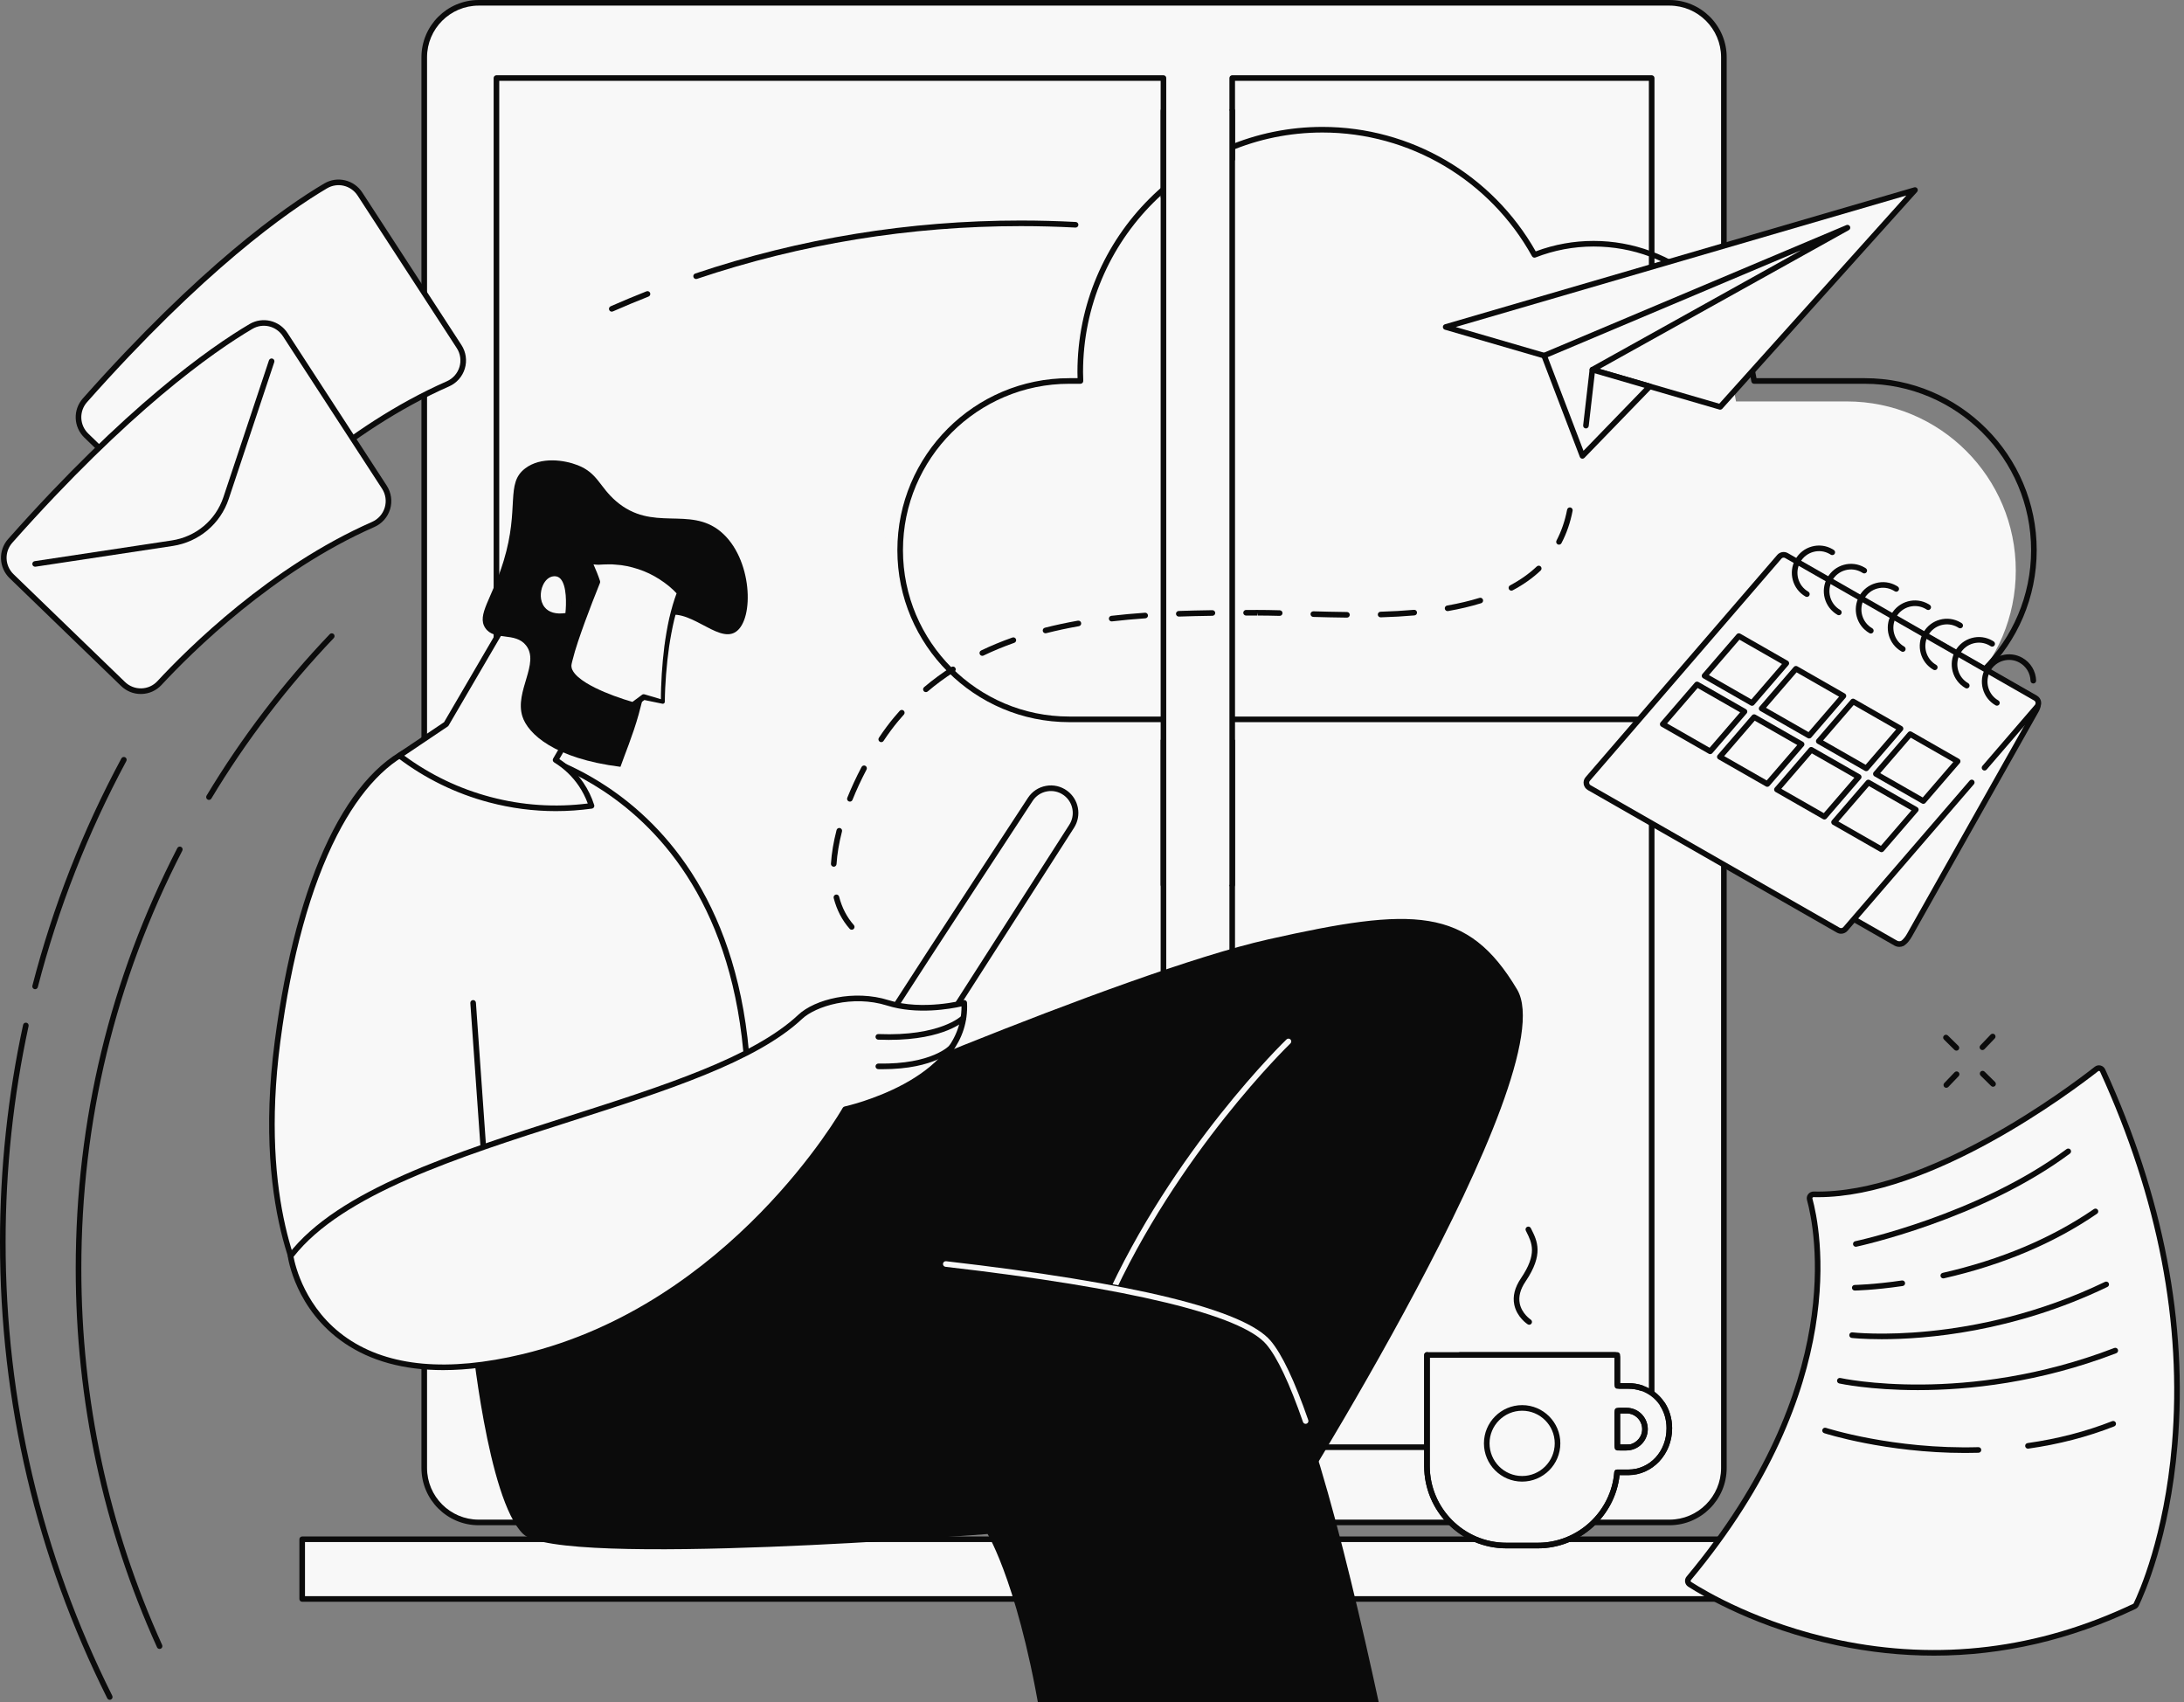 <svg width="376" height="293" viewBox="0 0 376 293" fill="none" xmlns="http://www.w3.org/2000/svg">
<rect x="0" y="0" width="376" height="293" fill="#808080" stroke="none"/>
<g clip-path="url(#clip0_20_3562)">
<path d="M287.415 0.482H82.408C77.233 0.482 73.038 4.681 73.038 9.859V252.693C73.038 257.872 77.233 262.069 82.408 262.069H287.415C292.59 262.069 296.784 257.872 296.784 252.693V9.859C296.784 4.681 292.59 0.482 287.415 0.482Z" fill="#F8F8F8"/>
<path d="M82.408 0.966C77.508 0.966 73.521 4.956 73.521 9.859V252.693C73.521 257.597 77.508 261.587 82.408 261.587H287.415C292.315 261.587 296.303 257.597 296.303 252.693V9.859C296.303 4.956 292.315 0.966 287.415 0.966H82.408ZM287.415 262.553H82.408C76.976 262.553 72.556 258.131 72.556 252.693V9.859C72.556 4.422 76.976 -2.87219e-05 82.408 -2.87219e-05H287.415C292.847 -2.87219e-05 297.268 4.422 297.268 9.859V252.693C297.268 258.131 292.847 262.553 287.415 262.553Z" fill="#0B0B0B"/>
<path d="M296.784 94.234C296.518 94.234 296.302 94.018 296.302 93.752V64.25C296.302 63.984 296.518 63.766 296.784 63.766C297.05 63.766 297.268 63.984 297.268 64.25V93.752C297.268 94.018 297.05 94.234 296.784 94.234Z" fill="#0B0B0B"/>
<path d="M200.301 249.118H85.469V13.435H200.301V249.118Z" fill="#F8F8F8"/>
<path d="M85.951 248.634H199.819V13.919H85.951V248.634ZM200.301 249.6H85.469C85.202 249.6 84.986 249.384 84.986 249.118V13.435C84.986 13.169 85.202 12.953 85.469 12.953H200.301C200.567 12.953 200.785 13.169 200.785 13.435V249.118C200.785 249.384 200.567 249.6 200.301 249.6Z" fill="#0B0B0B"/>
<path d="M284.353 249.118H212.139V13.435H284.353V249.118Z" fill="#F8F8F8"/>
<path d="M212.623 248.634H283.872V13.919H212.623V248.634ZM284.353 249.6H212.139C211.873 249.6 211.658 249.384 211.658 249.118V13.435C211.658 13.169 211.873 12.953 212.139 12.953H284.353C284.621 12.953 284.837 13.169 284.837 13.435V249.118C284.837 249.384 284.621 249.6 284.353 249.6Z" fill="#0B0B0B"/>
<path d="M311.878 275.242H52.025V264.966H311.878V275.242Z" fill="#F8F8F8"/>
<path d="M52.508 274.761H311.396V265.451H52.508V274.761ZM311.877 275.726H52.025C51.759 275.726 51.543 275.511 51.543 275.242V264.967C51.543 264.701 51.759 264.485 52.025 264.485H311.877C312.146 264.485 312.361 264.701 312.361 264.967V275.242C312.361 275.511 312.146 275.726 311.877 275.726Z" fill="#0B0B0B"/>
<path d="M280.054 249.196H278.44V242.823H280.054C281.793 242.823 283.201 244.269 283.201 246.011C283.201 247.748 281.793 249.196 280.054 249.196ZM282.636 238.944C281.919 238.704 281.146 238.574 280.329 238.574H278.44V233.241H245.666V252.362C245.666 259.921 251.787 266.046 259.337 266.046H264.769C271.955 266.046 277.84 260.497 278.394 253.446H280.329C284.386 253.446 287.393 249.951 287.393 245.889V245.832C287.393 242.59 285.475 239.897 282.636 238.944Z" fill="#F8F8F8"/>
<path d="M278.923 248.714H280.054C281.523 248.714 282.719 247.5 282.719 246.011C282.719 244.519 281.523 243.305 280.054 243.305H278.923V248.714ZM280.054 249.68H278.44C278.174 249.68 277.958 249.462 277.958 249.196V242.823C277.958 242.557 278.174 242.339 278.44 242.339H280.054C282.057 242.339 283.684 243.985 283.684 246.011C283.684 248.034 282.057 249.68 280.054 249.68ZM246.15 233.725V252.362C246.15 259.642 252.066 265.564 259.337 265.564H264.769C271.607 265.564 277.379 260.224 277.912 253.409C277.932 253.156 278.141 252.964 278.394 252.964H280.329C284.02 252.964 286.911 249.857 286.911 245.889V245.832C286.911 242.83 285.173 240.305 282.484 239.402C281.8 239.173 281.076 239.058 280.329 239.058H278.44C278.174 239.058 277.958 238.84 277.958 238.574V233.725H246.15ZM264.769 266.53H259.337C251.534 266.53 245.185 260.174 245.185 252.362V233.241C245.185 232.975 245.401 232.759 245.666 232.759H278.44C278.708 232.759 278.923 232.975 278.923 233.241V238.092H280.329C281.181 238.092 282.009 238.225 282.789 238.486C285.881 239.524 287.877 242.407 287.877 245.832V245.889C287.877 250.321 284.491 253.927 280.329 253.927H278.834C278.05 261.031 271.957 266.53 264.769 266.53Z" fill="#0B0B0B"/>
<path d="M282.636 239.426C282.586 239.426 282.534 239.42 282.484 239.402C281.8 239.173 281.076 239.058 280.329 239.058H278.882C278.372 239.058 277.958 238.641 277.958 238.131V233.725H251.358C251.092 233.725 250.876 233.509 250.876 233.241C250.876 232.975 251.092 232.759 251.358 232.759H278C278.509 232.759 278.923 233.173 278.923 233.683V238.092H280.329C281.181 238.092 282.009 238.225 282.789 238.486C283.042 238.571 283.179 238.844 283.094 239.097C283.026 239.3 282.839 239.426 282.636 239.426ZM278.923 248.714H279.919C281.333 248.714 282.556 247.659 282.702 246.312C282.787 245.542 282.538 244.772 282.024 244.195C281.516 243.63 280.799 243.305 280.054 243.305H278.923V248.714ZM279.919 249.68H278.882C278.372 249.68 277.958 249.264 277.958 248.754V243.266C277.958 242.755 278.372 242.339 278.882 242.339H280.054C281.074 242.339 282.052 242.782 282.741 243.551C283.44 244.332 283.776 245.376 283.663 246.416C283.458 248.276 281.85 249.68 279.919 249.68ZM264.769 266.53H259.337C251.534 266.53 245.185 260.174 245.185 252.362V233.241C245.185 232.975 245.401 232.759 245.666 232.759C245.934 232.759 246.15 232.975 246.15 233.241V252.362C246.15 259.642 252.066 265.564 259.337 265.564H264.769C271.607 265.564 277.379 260.224 277.912 253.409C277.932 253.156 278.141 252.964 278.394 252.964H280.329C284.02 252.964 286.911 249.857 286.911 245.889V245.832C286.911 244.445 286.537 243.126 285.826 242.019C285.682 241.794 285.748 241.495 285.972 241.351C286.197 241.207 286.493 241.273 286.637 241.497C287.447 242.762 287.877 244.26 287.877 245.832V245.889C287.877 250.321 284.491 253.927 280.329 253.927H278.834C278.05 261.031 271.957 266.53 264.769 266.53Z" fill="#0B0B0B"/>
<path d="M268.149 248.457C268.149 251.828 265.421 254.558 262.054 254.558C258.688 254.558 255.96 251.828 255.96 248.457C255.96 245.088 258.688 242.356 262.054 242.356C265.421 242.356 268.149 245.088 268.149 248.457Z" fill="#F8F8F8"/>
<path d="M262.054 242.84C258.96 242.84 256.441 245.359 256.441 248.457C256.441 251.555 258.96 254.076 262.054 254.076C265.148 254.076 267.665 251.555 267.665 248.457C267.665 245.359 265.148 242.84 262.054 242.84ZM262.054 255.042C258.426 255.042 255.476 252.087 255.476 248.457C255.476 244.827 258.426 241.875 262.054 241.875C265.68 241.875 268.63 244.827 268.63 248.457C268.63 252.087 265.68 255.042 262.054 255.042Z" fill="#0B0B0B"/>
<path d="M263.266 228.038C263.176 228.038 263.087 228.012 263.006 227.962C262.93 227.912 261.141 226.739 260.699 224.582C260.402 223.133 260.786 221.611 261.836 220.058C264.693 215.839 263.758 213.975 262.769 212.004L262.688 211.843C262.568 211.605 262.666 211.315 262.904 211.195C263.143 211.075 263.433 211.173 263.551 211.411L263.632 211.572C264.651 213.607 265.808 215.911 262.636 220.599C261.738 221.925 261.405 223.198 261.642 224.38C261.997 226.135 263.514 227.14 263.529 227.149C263.754 227.295 263.817 227.593 263.673 227.816C263.579 227.96 263.425 228.038 263.266 228.038Z" fill="#0B0B0B"/>
<path d="M317.937 69.101H298.871C296.778 55.714 285.203 45.473 271.236 45.473C267.645 45.473 264.213 46.157 261.058 47.392C253.951 34.547 240.271 25.846 224.559 25.846C201.528 25.846 182.859 44.529 182.859 67.575C182.859 68.085 182.878 68.593 182.898 69.101H180.961C164.887 69.101 151.857 82.139 151.857 98.224C151.857 114.308 164.887 127.346 180.961 127.346H317.937C334.009 127.346 347.041 114.308 347.041 98.224C347.041 82.139 334.009 69.101 317.937 69.101Z" fill="#F8F8F8"/>
<path d="M184.077 66.064C168.295 66.064 155.456 78.91 155.456 94.703C155.456 110.495 168.295 123.343 184.077 123.343H321.053C336.835 123.343 349.675 110.495 349.675 94.705C349.675 78.91 336.835 66.064 321.053 66.064H301.99C301.752 66.064 301.549 65.892 301.512 65.656C299.407 52.201 287.986 42.436 274.354 42.436C270.916 42.436 267.551 43.07 264.351 44.322C264.126 44.409 263.871 44.317 263.754 44.106C256.483 30.969 242.659 22.811 227.677 22.811C204.949 22.811 186.458 41.313 186.458 64.054C186.458 64.522 186.476 64.985 186.493 65.447L186.497 65.562C186.502 65.695 186.452 65.822 186.362 65.916C186.271 66.012 186.144 66.064 186.014 66.064H184.077ZM321.053 124.309H184.077C167.763 124.309 154.491 111.029 154.491 94.705C154.491 78.378 167.763 65.098 184.077 65.098H185.515C185.502 64.751 185.493 64.405 185.493 64.054C185.493 40.779 204.417 21.845 227.677 21.845C242.871 21.845 256.901 30.043 264.392 43.271C267.586 42.076 270.935 41.47 274.354 41.47C281.179 41.47 287.779 43.925 292.938 48.382C297.939 52.701 301.288 58.625 302.399 65.098H321.053C337.369 65.098 350.641 78.378 350.641 94.703C350.641 111.029 337.369 124.309 321.053 124.309Z" fill="#0B0B0B"/>
<path d="M131.23 194.705C132.088 193.801 193.307 167.336 218.329 161.706C243.352 156.079 252.676 156.024 261.191 170.334C269.704 184.643 220.175 262.725 220.175 262.725L114.803 235.242L131.23 194.705Z" fill="#0B0B0B"/>
<path d="M190.531 224.862C190.465 224.862 190.398 224.848 190.332 224.818C190.09 224.709 189.982 224.423 190.09 224.181C201.861 197.891 221.293 179.107 221.489 178.92C221.681 178.735 221.986 178.741 222.171 178.935C222.356 179.127 222.347 179.432 222.156 179.618C221.962 179.803 202.663 198.464 190.971 224.576C190.89 224.755 190.714 224.862 190.531 224.862Z" fill="#F8F8F8"/>
<path d="M81.143 229.68C81.143 229.68 83.916 258.14 90.068 264.059C96.22 269.977 170.027 264.059 170.027 264.059C170.027 264.059 175.893 273.675 179.725 299.374C183.558 325.072 187.833 359.671 194.183 368.111L249.449 356.172C249.449 356.172 231.118 246.083 218.386 231.112C205.655 216.14 113.021 213.79 113.021 213.79L81.143 229.68Z" fill="#0B0B0B"/>
<path d="M224.779 245.099C224.579 245.099 224.391 244.973 224.324 244.774C222.005 238.111 219.885 233.62 218.018 231.424C213.706 226.355 194.603 221.733 162.771 218.063C162.507 218.033 162.316 217.793 162.346 217.527C162.377 217.263 162.621 217.073 162.882 217.104C195.418 220.856 214.216 225.463 218.754 230.799C220.698 233.086 222.879 237.68 225.234 244.456C225.322 244.709 225.189 244.984 224.936 245.071C224.884 245.091 224.831 245.099 224.779 245.099Z" fill="#F8F8F8"/>
<path d="M183.432 136.506C181.471 135.071 178.71 135.568 177.376 137.603C170.489 148.107 151.436 177.204 151.212 177.921L160.76 179.269L184.502 142.231C185.713 140.339 185.245 137.832 183.432 136.506Z" fill="#F8F8F8"/>
<path d="M151.983 177.542L160.52 178.748L184.094 141.97C185.166 140.298 184.75 138.067 183.146 136.894C182.305 136.279 181.277 136.044 180.253 136.229C179.229 136.414 178.35 136.997 177.78 137.866C163.22 160.077 153.822 174.531 151.983 177.542ZM160.76 179.753C160.738 179.753 160.716 179.751 160.692 179.746L151.144 178.401C151.005 178.381 150.881 178.301 150.804 178.181C150.728 178.061 150.708 177.913 150.752 177.777C150.97 177.077 165.131 155.399 176.973 137.337C177.69 136.242 178.793 135.512 180.08 135.278C181.366 135.045 182.658 135.342 183.717 136.116C185.73 137.59 186.253 140.389 184.907 142.491L161.167 179.53C161.076 179.67 160.923 179.753 160.76 179.753Z" fill="#0B0B0B"/>
<path d="M53.637 224.203C53.637 224.203 43.72 210.334 47.781 179.269C51.842 148.203 61.777 132.078 72.171 128.393C82.565 124.71 125.32 131.439 128.658 183.632L53.637 224.203Z" fill="#F8F8F8"/>
<path d="M78.397 128.027C75.883 128.027 73.798 128.33 72.332 128.849C67.016 130.732 62.071 135.898 58.031 143.784C53.466 152.695 50.178 164.654 48.26 179.332C44.619 207.181 52.343 221.218 53.799 223.566L128.157 183.355C126.346 156.408 113.959 142.814 103.865 136.148C94.83 130.183 85.099 128.027 78.397 128.027ZM53.637 224.687C53.486 224.687 53.338 224.615 53.244 224.484C53.144 224.345 43.263 210.103 47.303 179.205C51.006 150.876 60.011 132.191 72.01 127.939C77.566 125.968 91.701 126.96 104.396 135.342C114.712 142.153 127.378 156.055 129.14 183.601C129.152 183.788 129.054 183.967 128.888 184.057L53.867 224.628C53.794 224.667 53.715 224.687 53.637 224.687Z" fill="#0B0B0B"/>
<path d="M83.511 202.249C83.26 202.249 83.048 202.055 83.03 201.8L80.972 172.667C80.953 172.401 81.153 172.17 81.419 172.15C81.686 172.13 81.916 172.331 81.935 172.597L83.993 201.733C84.012 201.999 83.811 202.23 83.545 202.247C83.534 202.249 83.522 202.249 83.511 202.249Z" fill="#0B0B0B"/>
<path d="M50.026 216.214C50.026 216.214 53.629 242.302 90.068 233.572C126.507 224.84 145.503 190.944 145.503 190.944C145.503 190.944 166.719 186.405 166 172.632C166 172.632 158.897 174.537 152.859 172.632C146.819 170.726 140.282 172.675 137.77 175.034C120.54 191.204 65.504 196.053 50.026 216.214Z" fill="#F8F8F8"/>
<path d="M50.538 216.343C50.78 217.664 52.483 225.38 59.829 230.391C66.976 235.268 77.112 236.18 89.956 233.101C125.775 224.517 144.895 191.045 145.082 190.707C145.15 190.587 145.268 190.5 145.403 190.471C145.608 190.428 165.599 185.993 165.534 173.24C163.684 173.657 157.875 174.721 152.713 173.092C146.771 171.219 140.409 173.22 138.099 175.386C130.169 182.829 114.607 187.803 98.131 193.068C78.865 199.223 58.947 205.59 50.538 216.343ZM76.301 235.848C69.522 235.848 63.823 234.291 59.271 231.18C50.903 225.461 49.599 216.653 49.548 216.28C49.531 216.153 49.565 216.022 49.644 215.92C58.16 204.827 78.331 198.381 97.837 192.148C114.206 186.917 129.668 181.975 137.439 174.681C140.284 172.01 147.044 170.292 153.005 172.172C158.84 174.012 165.804 172.185 165.876 172.165C166.015 172.128 166.166 172.156 166.283 172.242C166.401 172.327 166.475 172.462 166.482 172.606C167.183 186.045 148.179 190.827 145.817 191.37C145.05 192.68 140.278 200.601 131.796 209.32C123.263 218.092 109.116 229.503 90.18 234.041C85.148 235.246 80.516 235.848 76.301 235.848Z" fill="#0B0B0B"/>
<path d="M153.025 179.003C152.436 179.003 151.826 178.99 151.192 178.966C150.926 178.955 150.719 178.73 150.73 178.462C150.741 178.196 150.948 177.991 151.231 178C161.865 178.429 165.493 174.906 165.527 174.871C165.715 174.683 166.02 174.681 166.209 174.867C166.399 175.054 166.403 175.357 166.216 175.547C166.072 175.695 162.732 179.003 153.025 179.003Z" fill="#0B0B0B"/>
<path d="M151.92 184.05C151.685 184.05 151.447 184.048 151.203 184.044C150.937 184.039 150.724 183.819 150.73 183.551C150.735 183.285 150.959 183.076 151.221 183.078C160.49 183.248 163.481 179.96 163.51 179.927C163.686 179.727 163.991 179.705 164.192 179.881C164.392 180.056 164.412 180.361 164.237 180.562C164.109 180.708 161.085 184.05 151.92 184.05Z" fill="#0B0B0B"/>
<path d="M88.742 104.217C88.468 104.719 76.811 124.654 76.811 124.654L68.773 130.059C71.739 132.315 76.975 135.708 84.303 137.651C91.776 139.632 98.121 139.229 101.835 138.715C101.513 137.699 100.97 136.375 100.029 134.993C98.546 132.812 96.776 131.515 95.646 130.822C98.044 126.699 100.443 122.576 102.842 118.455L88.742 104.217Z" fill="#F8F8F8"/>
<path d="M69.606 130.08C74.074 133.371 79.057 135.76 84.426 137.184C89.919 138.64 95.555 139.02 101.189 138.311C100.797 137.232 100.274 136.209 99.63 135.263C98.523 133.637 97.097 132.28 95.393 131.232C95.17 131.094 95.097 130.804 95.229 130.578L102.239 118.531L88.844 105.007C86.971 108.234 77.661 124.157 77.228 124.898C77.191 124.961 77.141 125.016 77.08 125.055L69.606 130.08ZM95.683 139.624C91.812 139.624 87.963 139.12 84.179 138.117C78.469 136.604 73.187 134.02 68.481 130.445C68.357 130.351 68.286 130.203 68.29 130.046C68.295 129.891 68.374 129.747 68.503 129.66L76.45 124.316C77.326 122.818 88.061 104.457 88.319 103.986C88.392 103.851 88.524 103.76 88.675 103.74C88.825 103.718 88.977 103.768 89.085 103.877L103.185 118.115C103.338 118.27 103.369 118.509 103.259 118.699L96.296 130.663C97.942 131.744 99.331 133.107 100.428 134.72C101.232 135.902 101.86 137.197 102.295 138.569C102.339 138.704 102.319 138.852 102.244 138.972C102.168 139.092 102.042 139.172 101.902 139.192C99.828 139.48 97.752 139.624 95.683 139.624Z" fill="#0B0B0B"/>
<path d="M124.036 91.482C118.664 87.069 112.328 91.676 106.056 86.265C103.182 83.783 102.919 81.44 99.468 80.083C97.183 79.185 93.116 78.566 90.41 80.633C86.963 83.264 89.5 87.366 86.704 96.564C84.74 103.025 82.02 105.835 83.547 108.101C85.092 110.392 88.683 108.72 90.558 111.096C92.986 114.171 88.558 118.983 89.938 123.326C90.886 126.311 95.421 130.573 106.819 131.999C107.447 130.168 108.961 126.548 109.945 123.008C113.027 111.923 111.348 107.682 114.119 106.252C118.365 104.058 123.489 110.833 126.644 108.787C129.921 106.664 129.553 96.015 124.036 91.482Z" fill="#0B0B0B"/>
<path d="M101.766 96.907L102.842 100.162C102.842 100.162 98.668 110.403 97.922 114.271C97.177 118.139 108.973 121.359 108.973 121.359L110.825 119.986L114.119 120.81C114.119 120.81 114.019 109.537 117.037 102.022C117.037 102.022 111.468 95.261 101.766 96.907Z" fill="#F8F8F8"/>
<path d="M101.353 96.658C101.738 96.549 102.158 96.434 102.595 96.349C103.02 96.268 103.501 96.194 103.827 96.203C104.546 96.189 105.266 96.146 105.983 96.227C107.422 96.299 108.843 96.612 110.208 97.062C111.578 97.508 112.883 98.143 114.091 98.924C115.306 99.709 116.414 100.598 117.41 101.714C117.525 101.843 117.552 102.02 117.497 102.17L117.485 102.201C116.908 103.651 116.453 105.159 116.073 106.688C115.713 108.22 115.425 109.775 115.191 111.341C114.969 112.906 114.797 114.482 114.673 116.063C114.552 117.642 114.469 119.231 114.455 120.805C114.454 120.995 114.301 121.145 114.114 121.145C114.088 121.145 114.061 121.141 114.037 121.137L110.708 120.454L111.112 120.374L109.261 121.747L109.255 121.752C109.134 121.841 108.981 121.863 108.846 121.824C106.504 121.145 104.226 120.334 102.025 119.257C100.932 118.708 99.853 118.1 98.889 117.26C98.414 116.835 97.955 116.344 97.656 115.697C97.499 115.381 97.424 115.006 97.406 114.631C97.423 114.452 97.432 114.232 97.469 114.088L97.57 113.634C98.157 111.249 98.979 108.99 99.795 106.72C100.626 104.459 101.491 102.216 102.395 99.981L102.383 100.315C101.98 99.115 101.642 97.844 101.353 96.658ZM102.18 97.155C102.607 98.141 102.987 99.039 103.3 100.012C103.337 100.125 103.329 100.243 103.289 100.345C102.391 102.565 101.527 104.804 100.701 107.052C99.892 109.302 99.07 111.57 98.511 113.852L98.415 114.277C98.379 114.426 98.392 114.509 98.371 114.628C98.39 114.851 98.422 115.078 98.536 115.3C98.74 115.749 99.11 116.166 99.529 116.536C100.377 117.278 101.405 117.868 102.454 118.394C104.567 119.43 106.832 120.236 109.1 120.893L108.686 120.971L110.537 119.597L110.566 119.578C110.68 119.499 110.819 119.482 110.942 119.517L114.2 120.483L113.783 120.812C113.772 119.203 113.832 117.609 113.929 116.011C114.03 114.413 114.18 112.819 114.38 111.229C114.593 109.64 114.861 108.057 115.205 106.485C115.568 104.915 116.011 103.361 116.589 101.843L116.665 102.327C115.795 101.355 114.707 100.465 113.57 99.737C112.427 98.998 111.193 98.396 109.901 97.977C108.613 97.554 107.274 97.256 105.916 97.19C105.239 97.112 104.558 97.155 103.878 97.168C103.503 97.162 103.292 97.223 103.022 97.214C102.763 97.214 102.489 97.179 102.18 97.155Z" fill="#0B0B0B"/>
<path d="M97.78 105.951C97.78 105.951 98.813 98.466 95.31 98.716C91.806 98.967 90.877 107.235 97.78 105.951Z" fill="#F8F8F8"/>
<path d="M95.477 99.192C95.433 99.192 95.389 99.194 95.344 99.198C94.562 99.253 93.873 99.831 93.455 100.781C92.983 101.854 92.892 103.422 93.754 104.51C94.47 105.417 95.707 105.768 97.344 105.534C97.505 104.013 97.593 100.803 96.493 99.628C96.219 99.336 95.886 99.192 95.477 99.192ZM96.397 106.57C94.583 106.57 93.559 105.82 92.997 105.109C91.886 103.707 91.983 101.73 92.571 100.393C93.13 99.122 94.141 98.315 95.275 98.235C96.045 98.18 96.691 98.427 97.198 98.969C98.95 100.84 98.287 105.807 98.258 106.016C98.23 106.223 98.073 106.387 97.868 106.426C97.328 106.526 96.839 106.57 96.397 106.57Z" fill="#0B0B0B"/>
<path d="M290.892 272.715C295.847 275.894 328.422 295.062 367.447 276.522C367.588 276.455 367.702 276.346 367.769 276.204C369.275 273.093 385.885 236.518 361.989 184.275C361.801 183.867 361.287 183.734 360.938 184.007C356.559 187.436 331.847 206.069 312.244 205.59C311.784 205.579 311.44 206.002 311.562 206.449C312.974 211.62 318.432 238.504 290.74 271.691C290.474 272.009 290.541 272.489 290.892 272.715Z" fill="#F8F8F8"/>
<path d="M312.226 206.071C312.135 206.071 312.082 206.122 312.058 206.15C312.032 206.185 312.004 206.244 312.026 206.322C313.422 211.431 318.974 238.606 291.11 272C291.056 272.063 291.058 272.133 291.062 272.168C291.069 272.201 291.086 272.264 291.154 272.308C293.681 273.93 302.979 279.446 316.493 282.291C333.819 285.939 350.896 283.85 367.24 276.086C367.283 276.064 367.316 276.034 367.336 275.992C368.201 274.202 372.589 264.469 373.925 248.623C375.675 227.838 371.513 206.255 361.549 184.475C361.509 184.388 361.433 184.36 361.402 184.353C361.368 184.344 361.3 184.338 361.235 184.388C356.565 188.045 332.543 206.08 312.995 206.08C312.74 206.08 312.488 206.078 312.233 206.071C312.231 206.071 312.228 206.071 312.226 206.071ZM332.963 284.999C327.444 284.999 321.881 284.413 316.294 283.235C302.619 280.357 293.195 274.765 290.633 273.121C290.35 272.94 290.16 272.646 290.108 272.314C290.058 271.981 290.151 271.64 290.369 271.381C317.926 238.356 312.47 211.605 311.095 206.577C310.997 206.218 311.071 205.847 311.3 205.555C311.529 205.26 311.884 205.099 312.257 205.106C331.627 205.587 355.955 187.297 360.64 183.627C360.921 183.407 361.283 183.328 361.629 183.413C361.984 183.501 362.274 183.741 362.427 184.072C372.458 206.006 376.651 227.75 374.886 248.703C373.535 264.722 369.083 274.597 368.203 276.413C368.087 276.653 367.898 276.843 367.654 276.958C356.382 282.313 344.769 284.999 332.963 284.999Z" fill="#0B0B0B"/>
<path d="M319.499 214.614C319.275 214.614 319.075 214.457 319.027 214.23C318.972 213.969 319.138 213.714 319.399 213.659C319.608 213.615 340.541 209.122 355.785 197.801C355.999 197.642 356.302 197.688 356.461 197.902C356.62 198.118 356.574 198.419 356.36 198.578C340.942 210.027 319.809 214.56 319.597 214.603C319.565 214.61 319.532 214.614 319.499 214.614Z" fill="#0B0B0B"/>
<path d="M334.558 220.06C334.338 220.06 334.14 219.91 334.087 219.685C334.029 219.426 334.192 219.166 334.451 219.108C344.418 216.842 353.177 213.149 360.485 208.13C360.705 207.979 361.006 208.034 361.156 208.254C361.309 208.474 361.252 208.775 361.032 208.925C353.624 214.014 344.751 217.756 334.665 220.05C334.63 220.058 334.593 220.06 334.558 220.06Z" fill="#0B0B0B"/>
<path d="M319.316 222.154C319.053 222.154 318.837 221.94 318.833 221.676C318.831 221.41 319.044 221.19 319.31 221.188C319.34 221.186 322.541 221.135 327.431 220.418C327.694 220.381 327.938 220.562 327.978 220.826C328.017 221.09 327.834 221.336 327.57 221.373C322.611 222.101 319.356 222.151 319.323 222.154C319.321 222.154 319.319 222.154 319.316 222.154Z" fill="#0B0B0B"/>
<path d="M323.951 230.53C320.735 230.53 318.859 230.319 318.798 230.312C318.534 230.28 318.345 230.04 318.377 229.774C318.408 229.51 318.645 229.32 318.913 229.353C319.118 229.377 339.53 231.671 362.398 220.658C362.64 220.542 362.928 220.643 363.043 220.882C363.159 221.122 363.058 221.412 362.817 221.528C346.57 229.351 331.534 230.53 323.951 230.53Z" fill="#0B0B0B"/>
<path d="M330.185 239.293C321.92 239.293 316.748 238.172 316.643 238.148C316.384 238.09 316.22 237.83 316.279 237.571C316.336 237.311 316.593 237.148 316.854 237.207C317.068 237.255 338.417 241.875 363.998 232.037C364.246 231.941 364.525 232.065 364.621 232.314C364.717 232.562 364.593 232.842 364.344 232.937C351.064 238.044 338.905 239.293 330.185 239.293Z" fill="#0B0B0B"/>
<path d="M349.137 249.371C348.9 249.371 348.693 249.196 348.66 248.954C348.623 248.69 348.806 248.446 349.07 248.409C354.214 247.683 359.115 246.414 363.636 244.635C363.884 244.539 364.163 244.661 364.261 244.907C364.359 245.156 364.237 245.437 363.989 245.533C359.398 247.341 354.423 248.629 349.205 249.364C349.183 249.368 349.159 249.371 349.137 249.371Z" fill="#0B0B0B"/>
<path d="M338.321 250.11C324.635 250.11 314.163 246.741 314.054 246.704C313.802 246.621 313.662 246.349 313.745 246.096C313.828 245.843 314.102 245.703 314.355 245.786C314.468 245.823 325.977 249.521 340.6 249.111C340.879 249.105 341.088 249.314 341.095 249.582C341.104 249.848 340.892 250.07 340.626 250.077C339.851 250.099 339.079 250.11 338.321 250.11Z" fill="#0B0B0B"/>
<path d="M14.861 74.986L34.048 93.538C35.816 95.25 38.647 95.18 40.319 93.375C46.11 87.126 59.868 73.656 77.109 66.079C79.597 64.987 80.521 61.932 79.039 59.654L61.969 33.398C60.688 31.429 58.086 30.806 56.063 32.001C49.606 35.81 35.018 45.913 14.625 68.903C13.062 70.662 13.169 73.348 14.861 74.986Z" fill="#F8F8F8"/>
<path d="M15.196 74.637L34.383 93.192C35.147 93.931 36.15 94.319 37.214 94.293C38.271 94.262 39.248 93.822 39.965 93.048C45.217 87.379 59.33 73.364 76.915 65.637C77.975 65.172 78.773 64.269 79.103 63.162C79.431 62.063 79.26 60.879 78.634 59.917L61.564 33.662C60.418 31.9 58.11 31.353 56.307 32.417C49.515 36.425 35.114 46.535 14.986 69.223C13.59 70.795 13.683 73.174 15.196 74.637ZM37.103 95.258C35.831 95.258 34.632 94.775 33.712 93.885L14.525 75.332C12.639 73.507 12.524 70.542 14.264 68.582C34.479 45.793 48.976 35.62 55.818 31.584C58.065 30.259 60.946 30.939 62.373 33.137L79.443 59.39C80.224 60.591 80.437 62.067 80.028 63.439C79.616 64.817 78.623 65.942 77.302 66.522C59.884 74.177 45.884 88.081 40.673 93.704C39.778 94.67 38.559 95.221 37.241 95.256C37.195 95.258 37.149 95.258 37.103 95.258Z" fill="#0B0B0B"/>
<path d="M1.997 99.187L21.184 117.74C22.953 119.451 25.783 119.382 27.455 117.576C33.246 111.327 47.004 97.857 64.245 90.283C66.733 89.188 67.657 86.134 66.175 83.855L49.105 57.602C47.824 55.631 45.223 55.01 43.199 56.202C36.742 60.011 22.154 70.117 1.761 93.104C0.199 94.866 0.305 97.552 1.997 99.187Z" fill="#F8F8F8"/>
<path d="M2.332 98.841L21.519 117.393C22.283 118.132 23.287 118.52 24.351 118.494C25.407 118.466 26.384 118.023 27.101 117.249C32.353 111.583 46.466 97.567 64.051 89.84C65.112 89.374 65.909 88.471 66.24 87.364C66.567 86.265 66.397 85.081 65.77 84.119L48.7 57.866C47.554 56.102 45.246 55.555 43.444 56.619C36.651 60.626 22.25 70.736 2.122 93.425C0.726 94.999 0.819 97.376 2.332 98.841ZM24.239 119.462C22.967 119.462 21.767 118.976 20.848 118.089L1.662 99.534C-0.225 97.711 -0.34 94.744 1.4 92.784C21.616 69.995 36.112 59.822 42.953 55.786C45.202 54.46 48.081 55.143 49.51 57.338L66.579 83.591C67.36 84.793 67.574 86.269 67.164 87.64C66.753 89.02 65.76 90.143 64.439 90.723C47.02 98.379 33.02 112.282 27.809 117.906C26.914 118.871 25.695 119.423 24.377 119.46C24.331 119.46 24.285 119.462 24.239 119.462Z" fill="#0B0B0B"/>
<path d="M6.045 97.554C5.811 97.554 5.605 97.382 5.569 97.144C5.529 96.881 5.71 96.634 5.974 96.595L29.567 93.03C33.733 92.4 37.142 89.544 38.463 85.573L46.304 62.032C46.388 61.779 46.66 61.642 46.915 61.727C47.167 61.812 47.304 62.085 47.22 62.338L39.379 85.881C37.942 90.196 34.237 93.3 29.711 93.985L6.118 97.55C6.093 97.552 6.069 97.554 6.045 97.554Z" fill="#0B0B0B"/>
<path d="M337.399 278.271C336.896 277.979 336.75 277.351 337.077 276.864C337.402 276.38 338.073 276.226 338.576 276.516C339.079 276.808 339.225 277.438 338.901 277.922C338.574 278.406 337.903 278.563 337.399 278.271Z" fill="#F8F8F8"/>
<path d="M300.593 130.037C300.534 130.037 300.473 130.026 300.414 130.002C298.569 129.263 296.555 128.053 296.47 128.003C296.241 127.865 296.17 127.569 296.307 127.34C296.444 127.111 296.74 127.037 296.969 127.174C296.989 127.187 299.002 128.397 300.771 129.106C301.02 129.204 301.14 129.485 301.042 129.734C300.965 129.921 300.785 130.037 300.593 130.037Z" fill="#0B0B0B"/>
<path d="M319.027 158.144L326.365 162.343C326.973 162.689 327.749 162.476 328.095 161.863L350.767 121.891C351.153 121.209 350.917 120.341 350.24 119.953L331.643 109.311L319.027 158.144Z" fill="#F8F8F8"/>
<path d="M319.027 158.144L326.365 162.343C326.723 162.546 327.137 162.556 327.487 162.408C327.487 162.408 328.073 162.14 328.727 160.995C329.287 160.01 350.601 122.181 350.601 122.181C351.072 121.353 350.835 120.485 350.159 120.097L331.56 109.455L319.027 158.144Z" fill="#F8F8F8"/>
<path d="M326.986 162.993C326.688 162.993 326.394 162.914 326.126 162.761L318.787 158.562C318.554 158.429 318.475 158.135 318.606 157.904C318.739 157.67 319.033 157.592 319.264 157.723L326.605 161.924C326.818 162.044 327.069 162.059 327.298 161.963C327.296 161.963 327.766 161.704 328.309 160.756C328.862 159.783 349.967 122.321 350.181 121.944C350.503 121.377 350.394 120.79 349.917 120.518L331.32 109.875C331.089 109.742 331.009 109.448 331.141 109.215C331.274 108.984 331.568 108.903 331.799 109.036L350.397 119.678C351.336 120.215 351.604 121.394 351.022 122.419C350.808 122.796 329.701 160.258 329.146 161.233C328.437 162.478 327.762 162.814 327.688 162.846C327.459 162.945 327.222 162.993 326.986 162.993Z" fill="#0B0B0B"/>
<path d="M339.461 134.688L317.708 159.91C317.403 160.263 316.891 160.352 316.486 160.121L273.602 135.581C273.069 135.276 272.947 134.555 273.35 134.086L306.334 95.843C306.639 95.487 307.151 95.398 307.555 95.631L350.44 120.171C350.974 120.476 351.096 121.198 350.693 121.664L341.657 132.158L339.461 134.688Z" fill="#F8F8F8"/>
<path d="M316.968 160.732C316.721 160.732 316.473 160.668 316.248 160.54L273.363 136C272.984 135.784 272.724 135.411 272.65 134.98C272.574 134.546 272.696 134.105 272.984 133.772L305.968 95.527C306.424 94.999 307.191 94.866 307.794 95.211L350.68 119.75C351.059 119.968 351.318 120.341 351.393 120.773C351.467 121.207 351.347 121.647 351.059 121.981L342.023 132.472C341.849 132.675 341.544 132.697 341.341 132.522C341.141 132.35 341.117 132.045 341.291 131.842L350.327 121.35C350.425 121.237 350.466 121.084 350.442 120.936C350.427 120.849 350.375 120.69 350.201 120.59L307.315 96.05C307.112 95.932 306.853 95.978 306.7 96.157L273.716 134.402C273.618 134.515 273.574 134.666 273.6 134.814C273.615 134.901 273.666 135.063 273.842 135.163L316.726 159.702C316.928 159.818 317.19 159.772 317.342 159.593L339.097 134.371C339.271 134.169 339.576 134.147 339.777 134.321C339.979 134.496 340.001 134.801 339.827 135.002L318.074 160.224C317.789 160.555 317.382 160.732 316.968 160.732Z" fill="#0B0B0B"/>
<path d="M309.676 157.049C309.63 157.058 309.587 157.066 309.544 157.075L309.676 157.049Z" fill="#0B0B0B"/>
<path d="M299.36 109.494L307.533 114.173L301.632 121.013L293.459 116.336L299.36 109.494Z" fill="#F8F8F8"/>
<path d="M294.206 116.207L301.525 120.398L306.785 114.299L299.464 110.111L294.206 116.207ZM301.632 121.497C301.549 121.497 301.467 121.475 301.392 121.433L293.219 116.754C293.093 116.685 293.008 116.56 292.982 116.419C292.958 116.275 292.999 116.129 293.093 116.02L298.993 109.18C299.146 109.003 299.399 108.962 299.599 109.075L307.772 113.752C307.899 113.824 307.984 113.948 308.01 114.09C308.034 114.232 307.992 114.378 307.899 114.487L301.996 121.329C301.902 121.438 301.769 121.497 301.632 121.497Z" fill="#0B0B0B"/>
<path d="M292.16 117.814L300.334 122.493L294.431 129.333L286.258 124.656L292.16 117.814Z" fill="#F8F8F8"/>
<path d="M287.007 124.527L294.326 128.718L299.584 122.619L292.265 118.431L287.007 124.527ZM294.431 129.817C294.35 129.817 294.267 129.795 294.191 129.753L286.018 125.077C285.894 125.005 285.807 124.88 285.783 124.739C285.759 124.595 285.798 124.451 285.894 124.34L291.794 117.5C291.945 117.326 292.197 117.282 292.4 117.395L300.573 122.072C300.697 122.144 300.785 122.268 300.809 122.41C300.833 122.554 300.793 122.698 300.7 122.807L294.797 129.649C294.703 129.758 294.568 129.817 294.431 129.817Z" fill="#0B0B0B"/>
<path d="M309.191 115.121L317.364 119.798L311.464 126.64L303.29 121.961L309.191 115.121Z" fill="#F8F8F8"/>
<path d="M304.038 121.835L311.359 126.023L316.617 119.927L309.298 115.738L304.038 121.835ZM311.464 127.122C311.381 127.122 311.3 127.102 311.224 127.059L303.051 122.382C302.924 122.31 302.839 122.186 302.813 122.044C302.789 121.902 302.831 121.756 302.924 121.647L308.827 114.805C308.977 114.631 309.23 114.587 309.431 114.7L317.604 119.379C317.73 119.451 317.817 119.574 317.841 119.717C317.865 119.859 317.824 120.005 317.73 120.114L311.83 126.954C311.734 127.065 311.601 127.122 311.464 127.122Z" fill="#0B0B0B"/>
<path d="M301.992 123.441L310.165 128.118L304.264 134.96L296.089 130.283L301.992 123.441Z" fill="#F8F8F8"/>
<path d="M296.839 130.155L304.158 134.343L309.418 128.247L302.096 124.058L296.839 130.155ZM304.264 135.442C304.182 135.442 304.099 135.422 304.025 135.379L295.849 130.702C295.725 130.63 295.638 130.506 295.614 130.364C295.59 130.222 295.629 130.076 295.725 129.967L301.626 123.125C301.776 122.951 302.031 122.907 302.231 123.021L310.405 127.7C310.529 127.772 310.616 127.894 310.64 128.038C310.666 128.179 310.625 128.325 310.531 128.434L304.628 135.274C304.535 135.385 304.399 135.442 304.264 135.442Z" fill="#0B0B0B"/>
<path d="M319.022 120.747L327.198 125.423L321.295 132.265L313.122 127.588L319.022 120.747Z" fill="#F8F8F8"/>
<path d="M313.869 127.46L321.19 131.648L326.448 125.552L319.129 121.364L313.869 127.46ZM321.295 132.749C321.214 132.749 321.131 132.727 321.055 132.686L312.882 128.007C312.756 127.935 312.671 127.813 312.647 127.669C312.621 127.527 312.662 127.381 312.756 127.272L318.658 120.43C318.809 120.256 319.061 120.212 319.262 120.328L327.437 125.005C327.561 125.077 327.649 125.201 327.673 125.343C327.697 125.484 327.655 125.63 327.561 125.739L321.661 132.581C321.567 132.69 321.432 132.749 321.295 132.749Z" fill="#0B0B0B"/>
<path d="M311.823 129.067L319.996 133.743L314.096 140.585L305.92 135.909L311.823 129.067Z" fill="#F8F8F8"/>
<path d="M306.67 135.78L313.989 139.968L319.249 133.872L311.928 129.684L306.67 135.78ZM314.096 141.069C314.013 141.069 313.93 141.048 313.856 141.004L305.683 136.327C305.556 136.255 305.469 136.133 305.445 135.989C305.421 135.847 305.463 135.701 305.556 135.592L311.457 128.75C311.607 128.576 311.862 128.532 312.063 128.648L320.236 133.325C320.362 133.397 320.447 133.521 320.473 133.663C320.497 133.805 320.456 133.951 320.362 134.06L314.46 140.901C314.366 141.01 314.231 141.069 314.096 141.069Z" fill="#0B0B0B"/>
<path d="M328.854 126.374L337.029 131.051L331.126 137.893L322.953 133.214L328.854 126.374Z" fill="#F8F8F8"/>
<path d="M323.7 133.087L331.022 137.276L336.279 131.177L328.96 126.989L323.7 133.087ZM331.126 138.374C331.046 138.374 330.963 138.355 330.887 138.311L322.713 133.634C322.589 133.562 322.502 133.438 322.478 133.296C322.454 133.155 322.493 133.009 322.587 132.9L328.49 126.058C328.64 125.883 328.893 125.84 329.093 125.953L337.269 130.63C337.393 130.702 337.48 130.826 337.504 130.968C337.528 131.112 337.489 131.256 337.393 131.365L331.492 138.207C331.399 138.316 331.263 138.374 331.126 138.374Z" fill="#0B0B0B"/>
<path d="M321.654 134.692L329.828 139.371L323.927 146.213L315.754 141.534L321.654 134.692Z" fill="#F8F8F8"/>
<path d="M316.501 141.407L323.82 145.596L329.08 139.499L321.759 135.309L316.501 141.407ZM323.927 146.695C323.844 146.695 323.761 146.675 323.687 146.631L315.514 141.955C315.388 141.883 315.303 141.758 315.277 141.617C315.253 141.473 315.294 141.329 315.388 141.22L321.288 134.378C321.441 134.203 321.694 134.16 321.894 134.273L330.067 138.95C330.194 139.022 330.279 139.146 330.305 139.288C330.329 139.432 330.287 139.576 330.194 139.685L324.293 146.527C324.197 146.636 324.064 146.695 323.927 146.695Z" fill="#0B0B0B"/>
<path d="M311.076 102.75C310.995 102.75 310.912 102.73 310.836 102.687C308.6 101.407 307.82 98.535 309.097 96.285C309.718 95.191 310.725 94.406 311.934 94.075C313.135 93.745 314.392 93.904 315.471 94.522C315.556 94.57 315.636 94.62 315.715 94.672C315.937 94.818 316 95.117 315.854 95.339C315.708 95.564 315.41 95.625 315.185 95.479C315.122 95.437 315.059 95.398 314.991 95.361C314.135 94.87 313.141 94.744 312.189 95.006C311.23 95.269 310.431 95.893 309.936 96.761C308.923 98.551 309.542 100.831 311.315 101.847C311.549 101.98 311.627 102.275 311.496 102.506C311.407 102.663 311.243 102.75 311.076 102.75Z" fill="#0B0B0B"/>
<path d="M316.582 105.901C316.501 105.901 316.418 105.881 316.342 105.837C314.107 104.558 313.327 101.686 314.603 99.436C315.224 98.341 316.231 97.556 317.438 97.225C318.641 96.896 319.896 97.053 320.977 97.672C321.06 97.72 321.14 97.77 321.221 97.823C321.443 97.966 321.506 98.267 321.36 98.49C321.214 98.712 320.914 98.775 320.691 98.629C320.628 98.588 320.563 98.549 320.497 98.511C319.641 98.021 318.645 97.894 317.695 98.156C316.734 98.418 315.935 99.043 315.442 99.911C314.427 101.701 315.046 103.982 316.822 104.998C317.052 105.131 317.133 105.425 317 105.656C316.911 105.813 316.75 105.901 316.582 105.901Z" fill="#0B0B0B"/>
<path d="M322.086 109.051C322.005 109.051 321.922 109.029 321.848 108.988C319.613 107.708 318.833 104.837 320.109 102.587C320.728 101.492 321.735 100.707 322.944 100.376C324.145 100.046 325.402 100.203 326.483 100.823C326.566 100.871 326.646 100.921 326.725 100.971C326.949 101.117 327.01 101.418 326.864 101.64C326.718 101.863 326.42 101.926 326.197 101.78C326.134 101.738 326.069 101.699 326.001 101.66C325.147 101.172 324.151 101.045 323.199 101.307C322.241 101.568 321.441 102.194 320.948 103.062C319.933 104.852 320.552 107.133 322.328 108.149C322.559 108.282 322.639 108.576 322.506 108.807C322.417 108.964 322.254 109.051 322.086 109.051Z" fill="#0B0B0B"/>
<path d="M327.592 112.202C327.511 112.202 327.429 112.18 327.352 112.136C325.117 110.859 324.337 107.987 325.613 105.735C326.234 104.643 327.241 103.855 328.45 103.524C329.651 103.197 330.908 103.354 331.987 103.973C332.07 104.021 332.152 104.071 332.231 104.124C332.453 104.27 332.516 104.568 332.37 104.791C332.224 105.013 331.926 105.076 331.701 104.93C331.638 104.889 331.575 104.85 331.507 104.81C330.651 104.322 329.655 104.196 328.705 104.457C327.747 104.719 326.945 105.342 326.452 106.212C325.439 108.002 326.056 110.283 327.832 111.299C328.063 111.432 328.143 111.726 328.012 111.958C327.923 112.115 327.76 112.202 327.592 112.202Z" fill="#0B0B0B"/>
<path d="M333.098 115.352C333.015 115.352 332.935 115.331 332.858 115.287C330.623 114.009 329.843 111.136 331.12 108.886C331.739 107.793 332.747 107.006 333.955 106.675C335.155 106.345 336.412 106.505 337.493 107.124C337.576 107.17 337.657 107.22 337.735 107.272C337.959 107.418 338.02 107.717 337.877 107.941C337.731 108.164 337.43 108.227 337.208 108.081C337.144 108.04 337.079 108 337.014 107.961C336.157 107.473 335.162 107.346 334.209 107.608C333.251 107.87 332.451 108.493 331.959 109.363C330.943 111.151 331.562 113.434 333.338 114.45C333.569 114.583 333.649 114.877 333.517 115.108C333.427 115.265 333.264 115.352 333.098 115.352Z" fill="#0B0B0B"/>
<path d="M338.602 118.503C338.522 118.503 338.439 118.481 338.363 118.438C336.127 117.16 335.347 114.286 336.624 112.036C337.245 110.942 338.251 110.157 339.461 109.825C340.661 109.496 341.919 109.655 342.997 110.274C343.082 110.322 343.163 110.37 343.241 110.423C343.463 110.569 343.527 110.867 343.381 111.092C343.235 111.314 342.936 111.378 342.714 111.232C342.651 111.19 342.585 111.151 342.518 111.112C341.661 110.621 340.668 110.497 339.716 110.756C338.757 111.02 337.957 111.644 337.463 112.514C336.449 114.301 337.068 116.584 338.842 117.6C339.075 117.731 339.153 118.028 339.023 118.259C338.933 118.416 338.77 118.503 338.602 118.503Z" fill="#0B0B0B"/>
<path d="M343.795 121.473C343.714 121.473 343.631 121.453 343.555 121.409C341.319 120.13 340.539 117.258 341.816 115.008C342.437 113.913 343.444 113.128 344.653 112.797C345.854 112.468 347.111 112.627 348.189 113.244C349.606 114.055 350.484 115.516 350.543 117.156C350.551 117.424 350.342 117.646 350.076 117.655C349.797 117.668 349.586 117.456 349.577 117.19C349.532 115.887 348.834 114.727 347.71 114.083C346.854 113.593 345.858 113.469 344.908 113.728C343.949 113.992 343.15 114.615 342.655 115.485C341.642 117.273 342.261 119.556 344.034 120.57C344.267 120.703 344.346 120.999 344.215 121.231C344.126 121.385 343.962 121.473 343.795 121.473Z" fill="#0B0B0B"/>
<path d="M212.139 152.324H200.301V19.041H212.139V152.324Z" fill="#F8F8F8"/>
<path d="M200.301 152.806C200.035 152.806 199.819 152.59 199.819 152.324V19.041C199.819 18.775 200.035 18.557 200.301 18.557C200.567 18.557 200.785 18.775 200.785 19.041V152.324C200.785 152.59 200.567 152.806 200.301 152.806Z" fill="#0B0B0B"/>
<path d="M212.139 152.806C211.873 152.806 211.658 152.59 211.658 152.324V19.041C211.658 18.775 211.873 18.557 212.139 18.557C212.405 18.557 212.623 18.775 212.623 19.041V152.324C212.623 152.59 212.405 152.806 212.139 152.806Z" fill="#0B0B0B"/>
<path d="M248.891 56.287L296.148 70.041L329.688 32.714L248.891 56.287Z" fill="#F8F8F8"/>
<path d="M250.617 56.287L295.991 69.491L328.196 33.653L250.617 56.287ZM296.148 70.523C296.102 70.523 296.059 70.516 296.013 70.503L248.756 56.752C248.549 56.691 248.407 56.503 248.407 56.287C248.407 56.074 248.549 55.884 248.756 55.823L329.551 32.251C329.758 32.19 329.98 32.275 330.096 32.456C330.211 32.639 330.189 32.877 330.046 33.036L296.507 70.364C296.414 70.466 296.283 70.523 296.148 70.523Z" fill="#0B0B0B"/>
<path d="M272.437 78.479L265.841 61.219L318.064 39.189L274.147 63.637L284.026 66.513L272.437 78.479Z" fill="#F8F8F8"/>
<path d="M266.46 61.483L272.615 77.598L283.122 66.753L274.012 64.102C273.827 64.047 273.69 63.886 273.668 63.692C273.646 63.498 273.744 63.31 273.914 63.216L310.08 43.081L266.46 61.483ZM272.437 78.96C272.404 78.96 272.371 78.958 272.339 78.952C272.177 78.919 272.044 78.806 271.986 78.651L265.39 61.394C265.299 61.15 265.414 60.877 265.654 60.774L317.876 38.744C318.114 38.644 318.386 38.747 318.497 38.978C318.61 39.209 318.523 39.486 318.299 39.61L275.394 63.498L284.162 66.049C284.323 66.097 284.449 66.225 284.493 66.389C284.536 66.552 284.491 66.727 284.373 66.849L272.783 78.814C272.692 78.908 272.565 78.96 272.437 78.96Z" fill="#0B0B0B"/>
<path d="M273.038 73.75C273.018 73.75 273.001 73.75 272.981 73.747C272.718 73.717 272.528 73.477 272.559 73.211L273.668 63.583C273.698 63.317 273.938 63.127 274.204 63.157C274.467 63.188 274.657 63.428 274.626 63.694L273.517 73.322C273.489 73.569 273.28 73.75 273.038 73.75Z" fill="#0B0B0B"/>
<path d="M119.842 48.028C119.64 48.028 119.452 47.9 119.385 47.699C119.3 47.446 119.436 47.171 119.688 47.086C137.694 41.029 156.544 37.959 175.718 37.959C178.871 37.959 182.061 38.044 185.199 38.21C185.465 38.225 185.669 38.452 185.656 38.718C185.641 38.984 185.414 39.189 185.149 39.174C182.026 39.008 178.854 38.925 175.718 38.925C156.648 38.925 137.901 41.978 119.996 48.002C119.945 48.02 119.893 48.028 119.842 48.028Z" fill="#0B0B0B"/>
<path d="M105.324 53.647C105.138 53.647 104.961 53.54 104.882 53.357C104.774 53.113 104.885 52.829 105.13 52.722C107.161 51.828 109.236 50.963 111.298 50.15C111.546 50.052 111.826 50.176 111.924 50.422C112.022 50.671 111.9 50.952 111.652 51.05C109.601 51.857 107.537 52.718 105.517 53.605C105.454 53.634 105.388 53.647 105.324 53.647Z" fill="#0B0B0B"/>
<path d="M6.044 170.279C6.004 170.279 5.963 170.275 5.923 170.264C5.665 170.196 5.51 169.933 5.576 169.675C9.084 156.092 14.238 142.929 20.897 130.554C21.024 130.318 21.316 130.231 21.551 130.357C21.786 130.484 21.873 130.776 21.747 131.012C15.125 143.319 9.999 156.408 6.511 169.917C6.454 170.135 6.259 170.279 6.044 170.279Z" fill="#0B0B0B"/>
<path d="M18.897 292.604C18.72 292.604 18.55 292.506 18.465 292.336C6.213 267.823 0 241.397 0 213.79C0 201.192 1.338 188.618 3.978 176.417C4.034 176.155 4.292 175.992 4.551 176.046C4.812 176.103 4.977 176.36 4.921 176.622C2.296 188.755 0.965 201.259 0.965 213.79C0.965 241.245 7.143 267.526 19.329 291.904C19.448 292.144 19.351 292.434 19.113 292.552C19.044 292.587 18.97 292.604 18.897 292.604Z" fill="#0B0B0B"/>
<path d="M35.976 137.692C35.891 137.692 35.805 137.668 35.727 137.622C35.499 137.485 35.425 137.188 35.562 136.959C41.569 126.969 48.704 117.618 56.768 109.165C56.952 108.973 57.258 108.966 57.451 109.149C57.643 109.335 57.65 109.64 57.466 109.832C49.451 118.233 42.359 127.527 36.389 137.457C36.299 137.607 36.139 137.692 35.976 137.692Z" fill="#0B0B0B"/>
<path d="M27.475 283.846C27.292 283.846 27.116 283.741 27.035 283.563C17.746 263.033 13.036 241.105 13.036 218.388C13.036 192.872 18.922 168.513 30.528 145.99C30.65 145.753 30.941 145.659 31.178 145.781C31.415 145.903 31.508 146.195 31.386 146.433C19.851 168.818 14.002 193.027 14.002 218.388C14.002 240.968 18.683 262.76 27.915 283.166C28.024 283.408 27.917 283.693 27.674 283.805C27.609 283.833 27.542 283.846 27.475 283.846Z" fill="#0B0B0B"/>
<path d="M341.293 180.76C341.173 180.76 341.053 180.714 340.96 180.625C340.766 180.442 340.759 180.134 340.945 179.942L342.72 178.087C342.906 177.895 343.211 177.889 343.402 178.074C343.596 178.257 343.601 178.562 343.418 178.756L341.642 180.61C341.546 180.71 341.42 180.76 341.293 180.76Z" fill="#0B0B0B"/>
<path d="M335.079 187.251C334.959 187.251 334.837 187.207 334.743 187.118C334.552 186.933 334.545 186.627 334.73 186.435L336.506 184.58C336.689 184.386 336.996 184.382 337.188 184.565C337.38 184.75 337.386 185.055 337.203 185.247L335.427 187.103C335.332 187.201 335.205 187.251 335.079 187.251Z" fill="#0B0B0B"/>
<path d="M336.82 180.858C336.698 180.858 336.576 180.812 336.482 180.721L334.68 178.944C334.488 178.759 334.486 178.451 334.674 178.261C334.861 178.072 335.166 178.07 335.356 178.257L337.16 180.032C337.349 180.219 337.351 180.525 337.164 180.714C337.07 180.81 336.944 180.858 336.82 180.858Z" fill="#0B0B0B"/>
<path d="M343.13 187.072C343.006 187.072 342.884 187.026 342.79 186.933L340.988 185.158C340.799 184.97 340.796 184.665 340.982 184.475C341.169 184.286 341.476 184.284 341.666 184.471L343.468 186.246C343.657 186.433 343.659 186.739 343.474 186.928C343.378 187.024 343.254 187.072 343.13 187.072Z" fill="#0B0B0B"/>
<path d="M268.395 93.756C268.321 93.756 268.242 93.739 268.17 93.702C267.935 93.578 267.846 93.285 267.97 93.048C268.811 91.45 269.425 89.664 269.796 87.736C269.846 87.475 270.099 87.302 270.36 87.353C270.622 87.403 270.794 87.656 270.744 87.917C270.356 89.939 269.711 91.816 268.822 93.499C268.737 93.662 268.569 93.756 268.395 93.756ZM260.204 101.673C260.032 101.673 259.864 101.579 259.777 101.416C259.653 101.18 259.742 100.888 259.978 100.764C261.734 99.831 263.281 98.736 264.579 97.506C264.773 97.323 265.078 97.33 265.261 97.524C265.444 97.718 265.436 98.023 265.244 98.206C263.882 99.497 262.263 100.644 260.431 101.616C260.359 101.656 260.28 101.673 260.204 101.673ZM249.218 105.194C248.987 105.194 248.784 105.031 248.743 104.795C248.697 104.534 248.871 104.283 249.135 104.237C251.133 103.884 253.009 103.441 254.709 102.916C254.964 102.837 255.234 102.979 255.312 103.234C255.391 103.489 255.249 103.76 254.994 103.838C253.256 104.374 251.34 104.83 249.301 105.188C249.275 105.192 249.246 105.194 249.218 105.194ZM220.317 106.016C220.312 106.016 220.308 106.016 220.304 106.016C218.8 105.977 217.617 105.96 216.578 105.96L216.486 105.476V105.96L214.527 105.962H214.525C214.259 105.962 214.043 105.746 214.043 105.48C214.043 105.214 214.259 104.998 214.525 104.996L216.486 104.994H216.578C217.626 104.994 218.817 105.011 220.33 105.053C220.596 105.059 220.805 105.282 220.798 105.548C220.792 105.809 220.578 106.016 220.317 106.016ZM202.942 106.138C202.683 106.138 202.469 105.933 202.46 105.672C202.449 105.406 202.659 105.181 202.924 105.172C204.715 105.109 206.613 105.063 208.727 105.035C208.729 105.035 208.731 105.035 208.733 105.035C208.997 105.035 209.213 105.247 209.215 105.513C209.219 105.779 209.006 105.999 208.74 106.001C206.635 106.029 204.744 106.075 202.959 106.138C202.953 106.138 202.946 106.138 202.942 106.138ZM237.687 106.267C237.428 106.267 237.212 106.06 237.205 105.798C237.197 105.532 237.406 105.31 237.674 105.301C239.737 105.24 241.62 105.133 243.431 104.974C243.701 104.95 243.932 105.146 243.954 105.412C243.978 105.676 243.782 105.912 243.516 105.936C241.688 106.097 239.785 106.206 237.702 106.267C237.698 106.267 237.691 106.267 237.687 106.267ZM231.895 106.317C231.893 106.317 231.893 106.317 231.891 106.317C229.721 106.295 227.651 106.241 226.091 106.195C225.825 106.186 225.616 105.964 225.622 105.696C225.631 105.43 225.847 105.227 226.119 105.229C227.675 105.275 229.738 105.329 231.9 105.351C232.166 105.353 232.381 105.571 232.377 105.837C232.375 106.103 232.159 106.317 231.895 106.317ZM191.387 106.969C191.145 106.969 190.936 106.786 190.908 106.542C190.877 106.276 191.067 106.036 191.33 106.005C193.161 105.794 195.109 105.615 197.122 105.473C197.386 105.454 197.616 105.657 197.636 105.923C197.654 106.189 197.453 106.417 197.187 106.437C195.189 106.577 193.256 106.753 191.441 106.965C191.424 106.967 191.404 106.969 191.387 106.969ZM179.998 109.01C179.784 109.01 179.586 108.864 179.531 108.646C179.466 108.388 179.621 108.125 179.88 108.059C181.689 107.599 183.604 107.189 185.574 106.84C185.835 106.795 186.086 106.969 186.134 107.233C186.179 107.495 186.005 107.745 185.741 107.791C183.796 108.136 181.902 108.541 180.117 108.995C180.078 109.005 180.039 109.01 179.998 109.01ZM169.116 112.891C168.935 112.891 168.763 112.791 168.68 112.618C168.565 112.376 168.667 112.088 168.907 111.973C170.611 111.155 172.426 110.405 174.3 109.742C174.55 109.653 174.827 109.786 174.916 110.037C175.004 110.29 174.873 110.564 174.62 110.654C172.779 111.304 170.996 112.041 169.323 112.845C169.258 112.876 169.186 112.891 169.116 112.891ZM159.402 119.14C159.267 119.14 159.13 119.083 159.034 118.97C158.862 118.767 158.888 118.462 159.091 118.289C160.564 117.042 162.148 115.874 163.799 114.814C164.024 114.67 164.322 114.735 164.466 114.96C164.61 115.185 164.545 115.483 164.32 115.627C162.703 116.663 161.154 117.805 159.714 119.026C159.625 119.103 159.513 119.14 159.402 119.14ZM151.713 127.75C151.621 127.75 151.528 127.724 151.445 127.669C151.223 127.521 151.164 127.222 151.312 127C152.201 125.665 153.09 124.473 153.951 123.45C154.26 123.08 154.576 122.718 154.896 122.362C155.075 122.166 155.38 122.149 155.578 122.327C155.774 122.506 155.792 122.811 155.613 123.01C155.299 123.356 154.992 123.712 154.687 124.072C153.85 125.066 152.985 126.232 152.114 127.536C152.022 127.676 151.868 127.75 151.713 127.75ZM146.318 137.991C146.257 137.991 146.196 137.98 146.137 137.956C145.891 137.856 145.771 137.574 145.869 137.328C146.577 135.564 147.405 133.781 148.329 132.025C148.453 131.79 148.745 131.701 148.983 131.825C149.218 131.949 149.307 132.241 149.183 132.477C148.275 134.201 147.46 135.954 146.765 137.688C146.688 137.875 146.507 137.991 146.318 137.991ZM143.538 149.198C143.529 149.198 143.518 149.195 143.507 149.195C143.241 149.178 143.039 148.949 143.056 148.683C143.172 146.871 143.496 144.922 144.023 142.883C144.091 142.626 144.352 142.471 144.612 142.539C144.869 142.604 145.026 142.868 144.958 143.125C144.446 145.105 144.13 146.996 144.019 148.744C144.004 148.999 143.79 149.198 143.538 149.198ZM146.636 160.043C146.503 160.043 146.37 159.988 146.276 159.879C144.976 158.414 144.052 156.633 143.529 154.585C143.463 154.328 143.618 154.064 143.877 153.999C144.135 153.933 144.398 154.088 144.464 154.348C144.947 156.242 145.801 157.888 146.998 159.238C147.174 159.439 147.157 159.744 146.956 159.921C146.865 160.003 146.752 160.043 146.636 160.043Z" fill="#0B0B0B"/>
</g>
<defs>
<clipPath id="clip0_20_3562">
<rect width="375.278" height="293" fill="white"/>
</clipPath>
</defs>
</svg>
